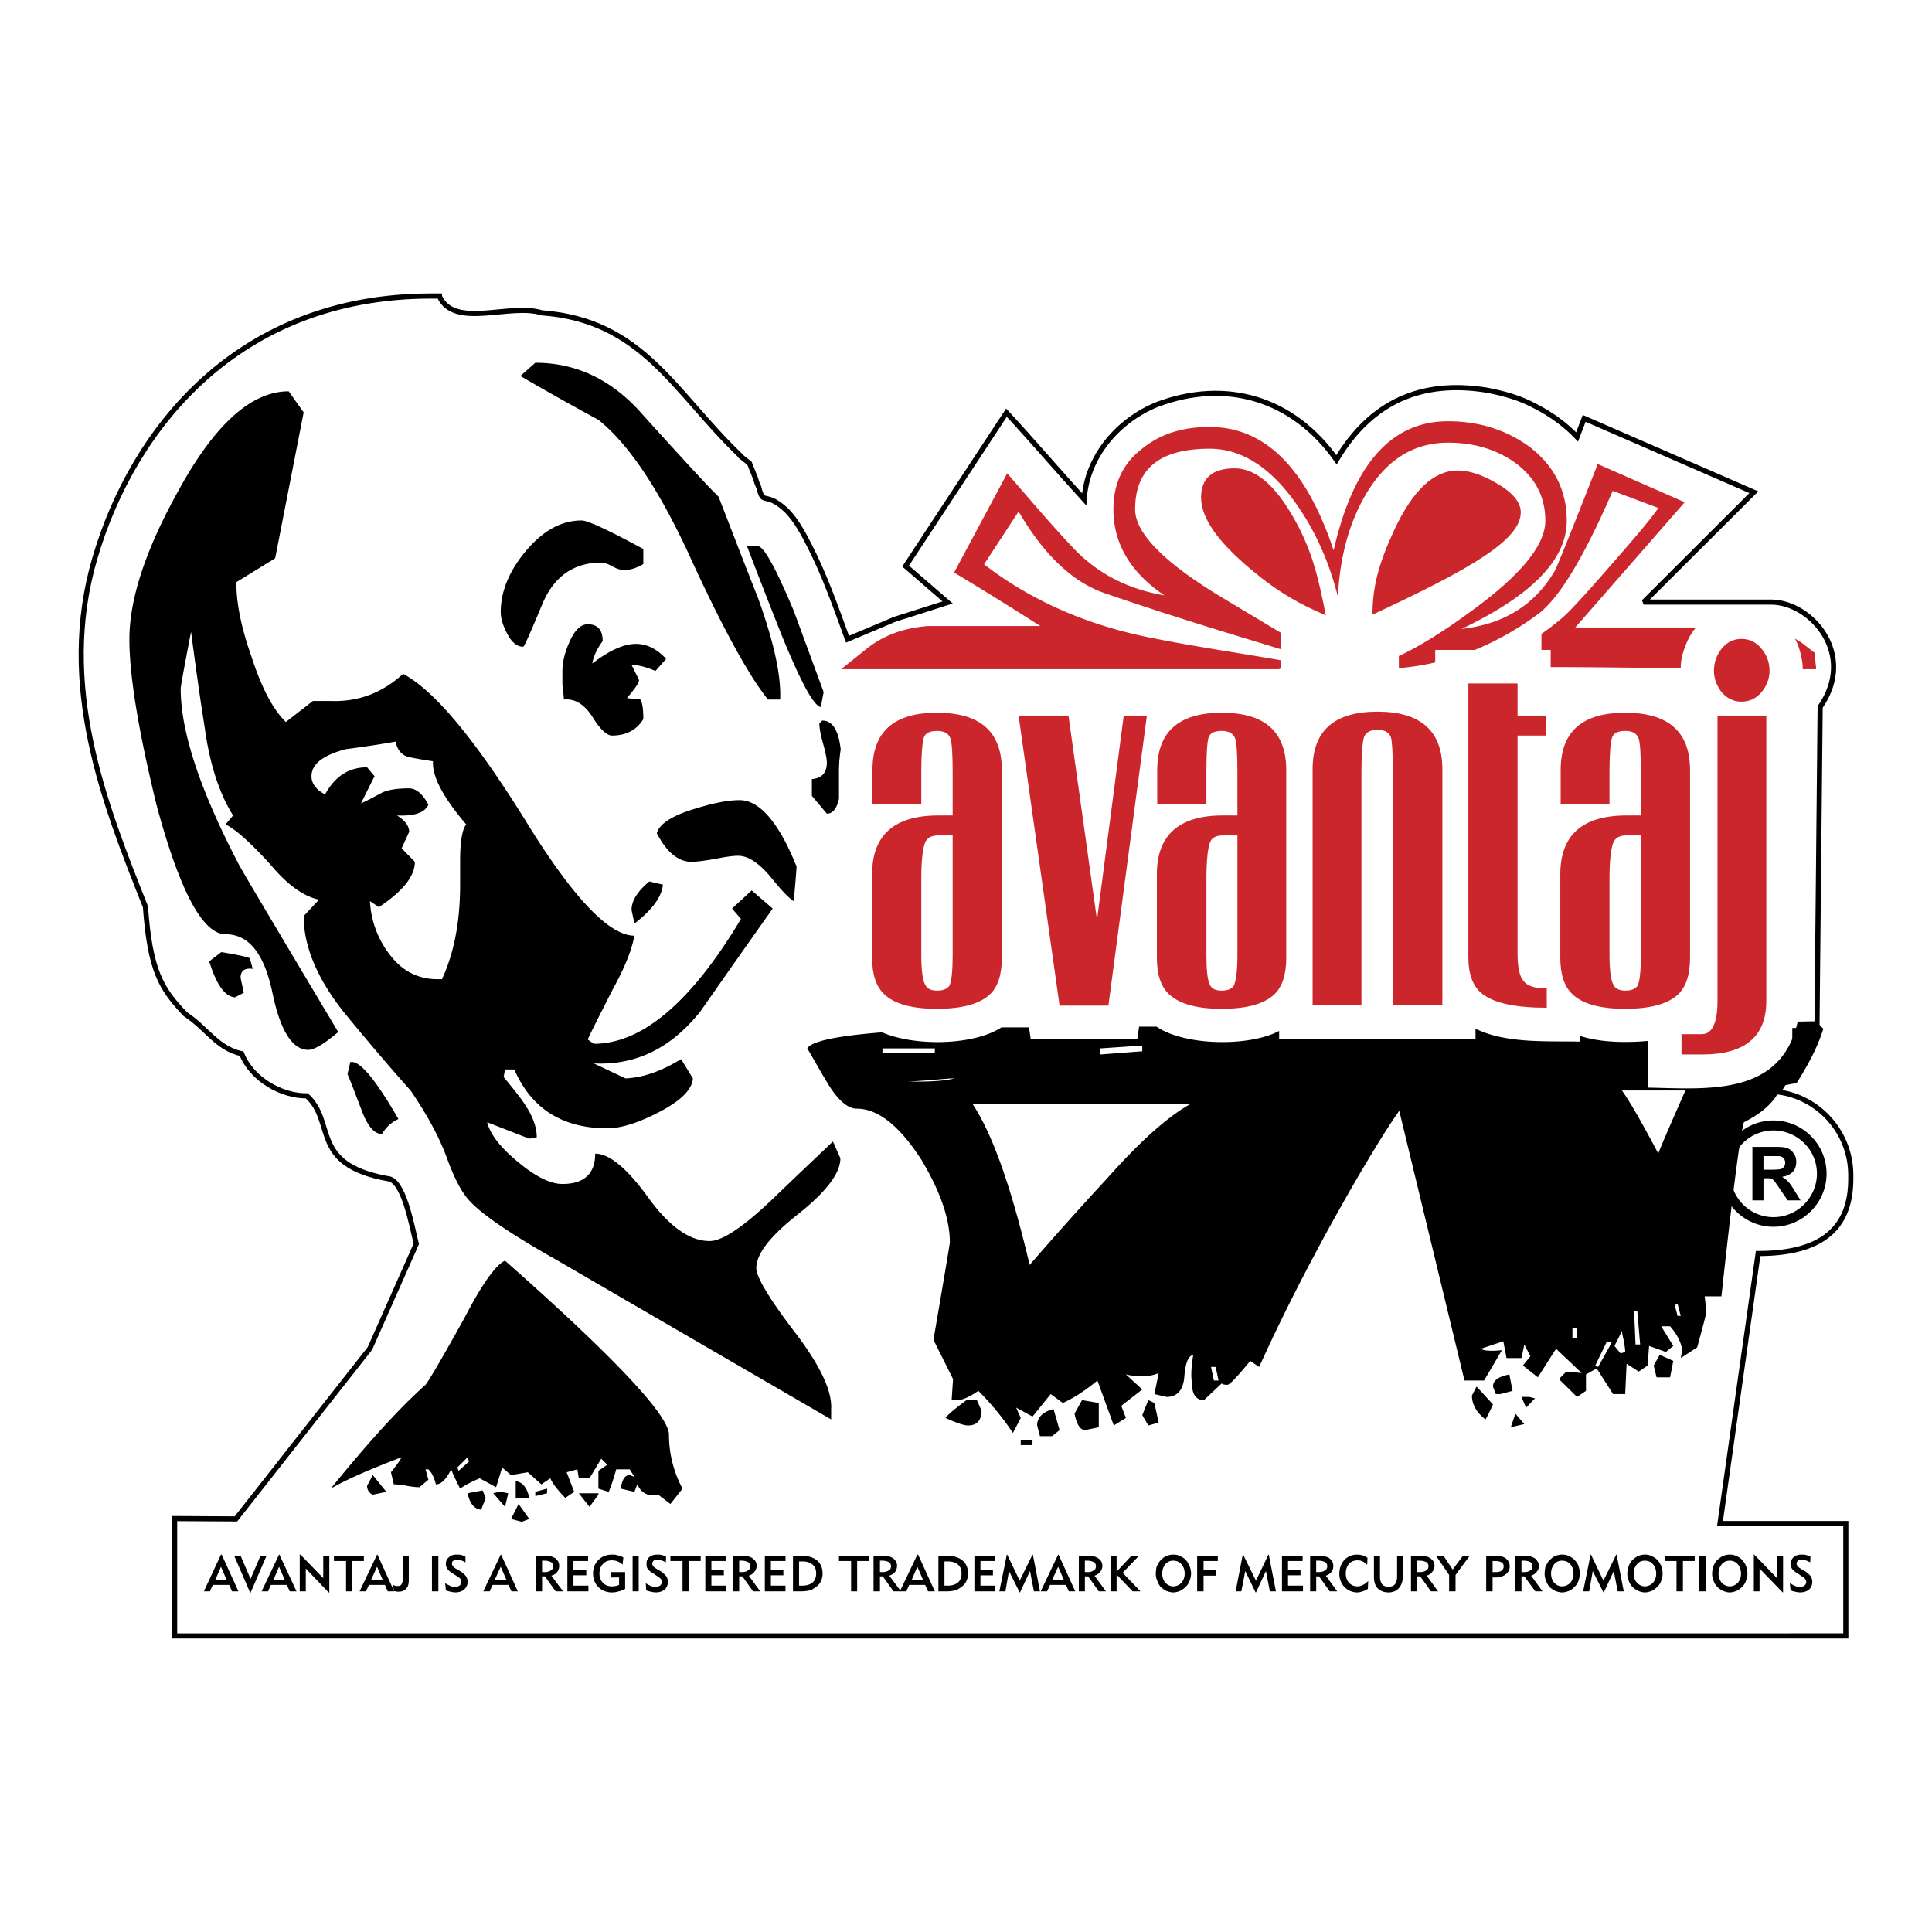 <svg xmlns="http://www.w3.org/2000/svg" width="2500" height="2500" viewBox="0 0 192.756 192.756"><path fill="#fff" d="M0 192.756h192.756V0H0v192.756z"/><path d="M179.071 105.917c-.537 1.053-.994 2.037-1.671 3.024 4.089.534 7.253 4.058 7.253 8.294v.391c0 4.912-2.88 7.439-9.245 7.439l-3.804 26.941h12.552v11.211H17.424v-11.709l6.116.035 13.369-17.012 4.623-10.429c-.426-1.673-1.244-6.478-2.88-6.513-7.752-1.424-5.121-5.588-8.037-8.258-2.453.036-5.476-1.602-6.506-4.199-2.49-.57-3.414-2.492-5.619-3.951-2.453-2.562-3.52-4.378-3.982-10.713-4.054-10.214-8.818-22.067-5.014-34.879 3.769-12.778 14.188-26.017 33.425-26.053h.924v.036c1.494 3.274 7.005.64 10.205 1.637 10.081.745 13.212 7.925 19.806 14.237l.07.07v.035l.854.676.569 1.424.106.32.107.321.142.32c.481 1.955.57.274 2.774 2.313.977 1.002 1.641 2.252 2.275 3.488 1.539 3 2.651 6.2 3.805 9.361l4.729-1.993 5.263-1.673-4.195-3.63 10.062-15.304c2.633 2.844 5.144 5.792 7.752 8.648.267-4.283 3.401-7.904 7.289-9.467 6.849-2.581 13.551-.629 17.886 5.516 3.444-5.772 8.451-8.002 15.006-6.94 1.7.317 3.388.794 4.906 1.637 1.518.783 2.919 1.796 4.09 3.025l.711-1.85 16.926 7.367-10.987 10.962h12.836c3.947.107 8.392 5.232 4.767 10.464l-.321 32.28h-2.204v3.101h-.001z" fill-rule="evenodd" clip-rule="evenodd" fill="#fff" stroke="#000" stroke-width=".511" stroke-miterlimit="2.613"/><path d="M132.276 61.392c-2.561-1.103-4.622-2.206-7.396-4.52-3.378-2.812-5.049-5.196-5.049-7.225 0-1.922 1.102-2.918 3.342-2.918 2.312 0 4.445 2.028 6.473 6.014 1.421 2.812 1.955 5.233 2.63 8.649zM151.728 51.106c0 2.705-4.766 5.553-14.793 10.215 0-2.705.568-4.983 2.134-8.364 1.849-4.022 3.982-6.015 6.365-6.015 1.102 0 2.382.392 3.84 1.246 1.635.925 2.454 1.922 2.454 2.918z" fill-rule="evenodd" clip-rule="evenodd" fill="#cc262d"/><path d="M176.938 111.789c2.916 0 5.298 2.385 5.298 5.303 0 2.919-2.382 5.303-5.298 5.303s-5.299-2.384-5.299-5.303c0-2.918 2.382-5.303 5.299-5.303zm0 .997a4.297 4.297 0 0 0-4.303 4.306c0 2.385 1.921 4.343 4.303 4.343s4.338-1.958 4.338-4.343c-.001-2.384-1.957-4.306-4.338-4.306z" fill-rule="evenodd" clip-rule="evenodd"/><path d="M174.839 119.761v-5.338h2.276c.569 0 .996.036 1.245.143.248.106.462.284.604.533.178.215.249.499.249.819 0 .391-.106.747-.354.996-.25.25-.57.427-1.068.498.249.143.427.286.605.463.142.143.355.428.604.854l.64 1.031h-1.279l-.783-1.138a17.42 17.42 0 0 0-.569-.819.849.849 0 0 0-.319-.213c-.106-.036-.284-.036-.533-.036h-.213v2.206h-1.105v.001zm1.103-3.06h.781c.533 0 .854-.036.961-.071.142-.036.248-.143.319-.249s.107-.214.107-.392-.072-.32-.144-.428a.814.814 0 0 0-.426-.214h-1.599v1.354h.001z" fill-rule="evenodd" clip-rule="evenodd"/><path d="M99.954 95.559c0 1.673-.391 2.884-1.173 3.631-.996.962-2.774 1.459-5.299 1.459-2.524 0-4.303-.497-5.298-1.495-.782-.746-1.173-1.956-1.173-3.595v-8.328c0-3.916 2.204-5.872 6.614-5.872h1.422v-4.271c0-1.816-.071-2.954-.213-3.381-.178-.534-.605-.783-1.352-.783-.711 0-1.173.213-1.315.676-.143.461-.249 1.602-.249 3.417v3.239h-4.872v-3.417c0-3.844 2.134-5.73 6.437-5.73s6.472 1.886 6.472 5.73v18.72h-.001zm-4.907-.284V83.352h-1.422c-.64 0-1.031.178-1.281.605-.284.605-.426 1.851-.426 3.808v7.51c0 1.53.142 2.527.391 2.989.213.393.605.57 1.173.57.641 0 1.032-.178 1.245-.498.214-.463.32-1.495.32-3.061zM114.426 71.393l-3.84 28.936h-4.872l-4.089-28.936h4.978l2.845 20.394 2.667-20.394h2.311zM128.329 95.559c0 1.673-.391 2.884-1.173 3.631-.996.962-2.738 1.459-5.263 1.459s-4.268-.497-5.299-1.495c-.781-.746-1.173-1.956-1.173-3.595v-8.328c0-3.916 2.204-5.872 6.578-5.872h1.458v-4.271c0-1.816-.072-2.954-.214-3.381-.177-.534-.64-.783-1.351-.783-.748 0-1.174.213-1.315.676-.142.461-.214 1.602-.214 3.417v3.239h-4.907v-3.417c0-3.844 2.169-5.73 6.437-5.73 4.303 0 6.436 1.886 6.436 5.73v18.72zm-4.871-.284V83.352H122c-.604 0-1.032.178-1.245.605-.248.605-.391 1.851-.391 3.808v7.51c0 1.53.106 2.527.355 2.989.179.393.569.57 1.174.57s.995-.178 1.209-.498c.214-.463.356-1.495.356-3.061zM143.904 100.293h-4.943V76.91c0-1.815-.071-2.919-.177-3.31-.179-.534-.605-.783-1.352-.783-.711 0-1.174.249-1.352.748-.142.497-.249 1.637-.249 3.452v23.276h-4.871V76.732c0-3.808 2.133-5.73 6.472-5.73 4.303 0 6.472 1.922 6.472 5.73v23.561zM154.322 100.542c-3.129 0-5.262-.462-6.437-1.389-.924-.711-1.386-1.956-1.386-3.665V68.189h4.907v3.204h2.844v1.993h-2.844v21.711c0 1.353.177 2.242.568 2.74.391.534 1.138.784 2.347.784v1.921h.001zM168.617 95.559c0 1.673-.392 2.884-1.174 3.631-.996.962-2.773 1.459-5.298 1.459s-4.304-.497-5.299-1.495c-.781-.746-1.174-1.956-1.174-3.595v-8.328c0-3.916 2.205-5.872 6.614-5.872h1.423v-4.271c0-1.816-.072-2.954-.214-3.381-.177-.534-.604-.783-1.351-.783-.711 0-1.174.213-1.315.676-.144.461-.25 1.602-.25 3.417v3.239h-4.871v-3.417c0-3.844 2.133-5.73 6.437-5.73 4.302 0 6.472 1.886 6.472 5.73v18.72zm-4.907-.284V83.352h-1.423c-.64 0-1.031.178-1.28.605-.284.605-.427 1.851-.427 3.808v7.51c0 1.53.143 2.527.392 2.989.213.393.604.57 1.174.57.64 0 1.03-.178 1.243-.498.214-.463.321-1.495.321-3.061z" fill-rule="evenodd" clip-rule="evenodd" fill="#cc262d"/><path d="M176.546 66.909c0 .818-.284 1.531-.817 2.171-.533.604-1.173.925-1.991.925-.783 0-1.422-.32-1.956-.925-.498-.64-.782-1.354-.782-2.171 0-.854.284-1.566.782-2.207.534-.64 1.173-.959 1.956-.959.818 0 1.458.32 1.991.959.533.641.817 1.353.817 2.207zm-.32 32.957c0 3.559-2.134 5.339-6.399 5.339h-2.063v-2.029h2.027c1.031 0 1.565-1.104 1.565-3.345V71.393h4.87v28.473z" fill-rule="evenodd" clip-rule="evenodd" fill="#cc262d"/><path d="M21.477 157.63h1.138l-.569-1.316-.569 1.316zm-.533 1.139h-.605l1.707-3.666h.071l1.671 3.666h-.639l-.285-.64h-1.636l-.284.64zM24.997 158.912h-.035l-1.6-3.702h.64l.995 2.314.996-2.314h.604l-1.6 3.702zM27.273 157.63h1.138l-.569-1.316-.569 1.316zm-.533 1.139h-.64l1.742-3.666h.036l1.706 3.666h-.675l-.285-.64h-1.6l-.284.64zM29.905 158.769v-3.666h.071l2.275 2.35v-2.243h.605v3.666h-.072l-2.275-2.384v2.277h-.604zM35.131 155.744v3.025h-.604v-3.025h-1.21v-.534h2.988v.534h-1.174zM37.016 157.63h1.173l-.569-1.316-.604 1.316zm-.498 1.139h-.64l1.742-3.666h.036l1.671 3.666h-.64l-.284-.64h-1.6l-.285.64z" fill-rule="evenodd" clip-rule="evenodd"/><path d="M39.221 158.129c.106.035.178.071.25.107h.213c.178 0 .284-.036.355-.144.107-.142.143-.32.143-.568v-2.314h.604v2.456c0 .356-.071.641-.249.819-.178.213-.426.319-.782.319-.071 0-.178 0-.249-.036-.071 0-.142 0-.213-.035l-.072-.604z" fill-rule="evenodd" clip-rule="evenodd"/><path d="M43.097 158.769h.64v-3.559h-.64v3.559z"/><path d="M44.412 157.951c.213.142.391.213.534.285.142.07.32.105.462.105.178 0 .32-.071.426-.142a.394.394 0 0 0 .178-.356.61.61 0 0 0-.105-.356 2.331 2.331 0 0 0-.391-.284l-.285-.177c-.25-.144-.463-.321-.569-.463a.876.876 0 0 1-.178-.534c0-.285.107-.499.32-.677.178-.178.463-.25.748-.25.178 0 .32 0 .461.036.143.036.285.107.428.179v.568a1.773 1.773 0 0 0-.462-.213c-.143-.036-.249-.071-.356-.071a.641.641 0 0 0-.391.106.325.325 0 0 0-.143.285c0 .106.035.178.106.286.072.069.178.177.392.284l.248.142c.285.178.498.355.641.534a.986.986 0 0 1 .177.569c0 .32-.106.569-.355.783-.214.177-.498.284-.853.284-.178 0-.356-.035-.498-.071a1.77 1.77 0 0 1-.463-.142l-.072-.71zM49.355 157.63h1.173l-.569-1.316-.604 1.316zm-.498 1.139h-.641l1.742-3.666h.036l1.671 3.666h-.64l-.285-.64h-1.6l-.283.64zM54.084 156.848h.284c.249 0 .462-.071.605-.178.142-.072.214-.214.214-.391a.469.469 0 0 0-.214-.429 1.49 1.49 0 0 0-.676-.143h-.213v1.141zm-.605 1.921v-3.559h.818c.285 0 .498.036.676.072.142.035.284.105.427.178.106.105.213.213.284.32a.944.944 0 0 1 .107.427c0 .249-.071.427-.178.604-.142.179-.32.32-.605.392l1.174 1.565h-.746l-1.068-1.494h-.284v1.494h-.605v.001zM56.608 158.769v-3.559h2.063v.534h-1.458v.89h1.28v.534h-1.28v1.032h1.493v.569h-2.098zM62.12 156.1c-.178-.142-.321-.249-.498-.319a1.592 1.592 0 0 0-.569-.107c-.355 0-.675.107-.889.356-.248.25-.355.568-.355.961 0 .391.107.676.355.925.214.249.534.355.889.355.107 0 .214 0 .32-.034.142 0 .249-.072.392-.107v-.748h-.854v-.533h1.458v1.672c-.213.107-.427.214-.64.249a2.209 2.209 0 0 1-.676.107c-.533 0-.995-.178-1.351-.534-.355-.355-.533-.817-.533-1.352 0-.57.178-.997.533-1.354.356-.354.818-.534 1.351-.534.214 0 .391 0 .569.072.177.035.391.107.569.213l-.071.712z" fill-rule="evenodd" clip-rule="evenodd"/><path d="M63.116 158.769h.606v-3.559h-.606v3.559z"/><path d="M64.431 157.951c.178.142.356.213.498.285.178.07.32.105.462.105.178 0 .321-.071.463-.142.105-.107.178-.214.178-.356a.458.458 0 0 0-.143-.356 2.248 2.248 0 0 0-.391-.284l-.249-.177a2.248 2.248 0 0 1-.604-.463c-.107-.144-.142-.32-.142-.534 0-.285.07-.499.284-.677.213-.178.462-.25.782-.25.143 0 .285 0 .427.036.178.036.32.107.462.179l-.035.568a1.763 1.763 0 0 0-.463-.213c-.142-.036-.248-.071-.355-.071a.713.713 0 0 0-.391.106c-.071.072-.143.178-.143.285 0 .106.036.178.107.286.071.069.213.177.391.284l.249.142c.285.178.498.355.64.534a.98.98 0 0 1 .178.569c0 .32-.106.569-.32.783-.213.177-.534.284-.889.284-.178 0-.32-.035-.498-.071-.142-.036-.32-.071-.461-.142l-.037-.71zM68.698 155.744v3.025h-.604v-3.025h-1.209v-.534h3.022v.534h-1.209zM70.37 158.769v-3.559h2.027v.534h-1.422v.89h1.244v.534h-1.244v1.032h1.457v.569H70.37zM73.747 156.848h.285c.284 0 .498-.071.605-.178.142-.072.213-.214.213-.391a.468.468 0 0 0-.213-.429 1.438 1.438 0 0 0-.64-.143h-.25v1.141zm-.604 1.921v-3.559h.818c.284 0 .533.036.676.072.177.035.32.105.426.178.142.105.249.213.32.32a.944.944 0 0 1-.106 1.031c-.144.179-.32.32-.569.392l1.138 1.565h-.712l-1.067-1.494h-.32v1.494h-.604v.001zM76.308 158.769v-3.559h2.062v.534h-1.458v.89h1.245v.534h-1.245v1.032h1.458v.569h-2.062zM79.721 158.2h.32c.427 0 .782-.107 1.032-.32.249-.214.356-.534.356-.89 0-.393-.107-.677-.356-.891-.25-.214-.605-.319-1.032-.319h-.32v2.42zm-.604.569v-3.559h.818c.675 0 1.209.178 1.564.463.392.32.569.747.569 1.317a1.7 1.7 0 0 1-.213.854c-.142.285-.391.463-.676.642-.142.106-.32.178-.498.213-.213.035-.462.07-.746.07h-.818zM85.518 155.744v3.025h-.605v-3.025h-1.209v-.534h3.022v.534h-1.208zM87.793 156.848h.285c.248 0 .462-.071.604-.178.142-.072.213-.214.213-.391a.468.468 0 0 0-.213-.429 1.487 1.487 0 0 0-.676-.143h-.213v1.141zm-.64 1.921v-3.559h.817c.32 0 .533.036.711.072.142.035.284.105.426.178.107.105.214.213.285.32a.944.944 0 0 1 .107.427c0 .249-.071.427-.178.604-.143.179-.356.32-.604.392l1.173 1.565h-.747l-1.066-1.494h-.285v1.494h-.639v.001z" fill-rule="evenodd" clip-rule="evenodd"/><path d="M90.958 157.63h1.138l-.569-1.316-.569 1.316zm-.533 1.139h-.641l1.742-3.666h.072l1.671 3.666h-.676l-.285-.64h-1.6l-.283.64zM94.229 158.2h.32c.427 0 .783-.107 1.031-.32.249-.214.355-.534.355-.89 0-.393-.106-.677-.355-.891-.248-.214-.604-.319-1.031-.319h-.32v2.42zm-.604.569v-3.559h.854c.64 0 1.173.178 1.529.463.391.32.569.747.569 1.317a1.7 1.7 0 0 1-.213.854c-.143.285-.391.463-.676.642-.142.106-.32.178-.498.213-.213.035-.427.07-.71.07h-.855zM97.216 158.769v-3.559h2.062v.534H97.82v.89h1.245v.534H97.82v1.032h1.458v.569h-2.062zM99.705 158.769l.747-3.666h.035l1.245 2.599 1.281-2.599h.035l.71 3.666h-.604l-.391-2.028-.995 2.135h-.036l-1.067-2.135-.354 2.028h-.606zM104.968 157.63h1.174l-.569-1.316-.605 1.316zm-.498 1.139h-.64l1.742-3.666h.036l1.671 3.666h-.64l-.285-.64h-1.6l-.284.64zM108.239 156.848h.283c.286 0 .464-.071.605-.178.143-.072.213-.214.213-.391a.466.466 0 0 0-.213-.429 1.428 1.428 0 0 0-.64-.143h-.249v1.141h.001zm-.603 1.921v-3.559h.816c.285 0 .534.036.676.072.179.035.32.105.428.178.142.105.248.213.319.32a.942.942 0 0 1 .106.427.895.895 0 0 1-.213.604 1.1 1.1 0 0 1-.569.392l1.138 1.565h-.711l-1.066-1.494h-.32v1.494h-.604v.001zM110.799 158.769v-3.559h.605v1.602l1.493-1.602h.747l-1.635 1.709 1.777 1.85h-.782l-1.6-1.672v1.672h-.605zM115.955 156.99c0 .355.106.676.32.925.213.214.463.355.781.355.32 0 .605-.142.818-.355a1.39 1.39 0 0 0 .321-.925c0-.356-.107-.677-.321-.927-.213-.248-.498-.355-.818-.355a.962.962 0 0 0-.781.355c-.213.25-.32.571-.32.927zm-.64 0c0-.214.035-.427.07-.642.071-.178.178-.355.284-.533a2.15 2.15 0 0 1 .605-.533c.249-.107.532-.18.781-.18s.464.036.677.144c.214.106.427.214.568.391.178.179.284.393.392.606.071.249.142.498.142.747s-.07.497-.142.712c-.107.249-.214.462-.392.604a2.14 2.14 0 0 1-.568.427c-.213.071-.428.143-.677.143-.213 0-.462-.071-.675-.143a3.079 3.079 0 0 1-.568-.392 1.836 1.836 0 0 1-.356-.64 1.615 1.615 0 0 1-.141-.711zM119.44 158.769v-3.559h2.062v.534h-1.422v.926h1.244v.533h-1.244v1.566h-.64zM123.28 158.769l.711-3.666h.036l1.281 2.599 1.243-2.599h.036l.711 3.666h-.604l-.392-2.028-.994 2.135h-.037l-1.031-2.135-.391 2.028h-.569zM127.903 158.769v-3.559h2.062v.534h-1.458v.89h1.244v.534h-1.244v1.032H130v.569h-2.097zM131.316 156.848h.284c.25 0 .463-.071.604-.178.144-.072.214-.214.214-.391a.465.465 0 0 0-.214-.429 1.48 1.48 0 0 0-.676-.143h-.213v1.141h.001zm-.604 1.921v-3.559h.817c.285 0 .498.036.676.072.144.035.285.105.427.178.106.105.214.213.284.32a.944.944 0 0 1 .107.427c0 .249-.036.427-.178.604a1.1 1.1 0 0 1-.569.392l1.138 1.565h-.747l-1.066-1.494h-.284v1.494h-.605v.001zM136.472 158.52c-.178.107-.355.214-.532.249a1.417 1.417 0 0 1-.534.107c-.213 0-.391-.035-.604-.107a2.26 2.26 0 0 1-.498-.283 1.737 1.737 0 0 1-.497-.642 1.838 1.838 0 0 1-.179-.854c0-.534.179-.997.498-1.354a1.753 1.753 0 0 1 1.28-.534c.178 0 .355.036.534.072.177.071.354.143.497.249l-.035.712a1.337 1.337 0 0 0-.462-.355 1.13 1.13 0 0 0-.498-.107c-.32 0-.641.107-.854.356-.213.25-.32.568-.32.961 0 .355.107.676.32.925.214.214.498.355.818.355.214 0 .391-.034.568-.142.179-.071.356-.214.533-.392l-.035.784zM137.681 155.21v2.064c0 .355.071.605.214.783.142.179.355.249.64.249.285 0 .498-.07.641-.249.143-.178.213-.463.213-.783v-2.064h.569v2.064c0 .498-.142.89-.392 1.175-.248.284-.604.427-1.031.427-.461 0-.817-.143-1.102-.427-.25-.285-.355-.641-.355-1.175v-2.064h.603zM141.379 156.848h.285c.285 0 .497-.071.64-.178.142-.072.214-.214.214-.391a.469.469 0 0 0-.214-.429 1.62 1.62 0 0 0-.676-.143h-.249v1.141zm-.605 1.921v-3.559h.817c.285 0 .534.036.677.072.177.035.319.105.427.178.142.105.248.213.319.32a.944.944 0 0 1 .107.427.891.891 0 0 1-.214.604c-.107.179-.32.32-.569.392l1.139 1.565h-.711l-1.067-1.494h-.32v1.494h-.605v.001zM144.579 158.769v-1.637l-1.314-1.922h.746l.925 1.388 1.03-1.388h.677l-1.423 1.922v1.637h-.641zM148.917 156.848h.249c.285 0 .498-.036.641-.143a.508.508 0 0 0 .214-.426c0-.18-.072-.321-.214-.394-.143-.105-.391-.142-.676-.142h-.214v1.105zm-.64 1.921v-3.559h.817c.285 0 .498.036.677.072.177.035.319.105.427.178.141.105.248.213.32.355a1 1 0 0 1 .105.464.943.943 0 0 1-.391.781c-.249.214-.604.32-1.067.32h-.249v1.388h-.639v.001zM151.798 156.848h.284c.284 0 .462-.071.604-.178.143-.072.213-.214.213-.391a.466.466 0 0 0-.213-.429 1.487 1.487 0 0 0-.676-.143h-.213v1.141h.001zm-.605 1.921v-3.559h.817c.284 0 .498.036.676.072.143.035.285.105.427.178.142.105.213.213.284.32a.684.684 0 0 1 .142.427.895.895 0 0 1-.213.604 1.1 1.1 0 0 1-.567.392l1.137 1.565h-.712l-1.102-1.494h-.284v1.494h-.605v.001zM154.749 156.99c0 .355.107.676.32.925.213.214.462.355.781.355.32 0 .605-.142.818-.355a1.39 1.39 0 0 0 .32-.925c0-.356-.106-.677-.32-.927-.213-.248-.498-.355-.818-.355a.96.96 0 0 0-.781.355c-.213.25-.32.571-.32.927zm-.64 0c0-.214.036-.427.07-.642.071-.178.179-.355.285-.533a2.79 2.79 0 0 1 .604-.533c.249-.107.533-.18.781-.18.249 0 .463.036.677.144.213.106.427.214.568.391.177.179.32.393.392.606.07.249.142.498.142.747s-.071.497-.142.712a1.2 1.2 0 0 1-.392.604c-.142.179-.355.32-.568.427-.214.071-.428.143-.677.143-.213 0-.462-.071-.674-.143a3.061 3.061 0 0 1-.57-.392 1.866 1.866 0 0 1-.355-.64 1.63 1.63 0 0 1-.141-.711zM157.949 158.769l.747-3.666h.035l1.245 2.599 1.28-2.599h.036l.711 3.666h-.605l-.391-2.028-.996 2.135h-.035l-1.067-2.135-.355 2.028h-.605zM162.998 156.99c0 .355.106.676.321.925.213.214.497.355.781.355.32 0 .604-.142.817-.355a1.39 1.39 0 0 0 .321-.925c0-.356-.107-.677-.321-.927-.213-.248-.497-.355-.817-.355s-.568.107-.781.355c-.215.25-.321.571-.321.927zm-.64 0c0-.214.035-.427.106-.642.036-.178.143-.355.249-.533.178-.214.391-.392.641-.533.213-.107.496-.18.746-.18s.463.036.676.144c.213.106.427.214.568.391.179.179.32.393.392.606.106.249.142.498.142.747s-.035.497-.142.712a1.188 1.188 0 0 1-.392.604c-.142.179-.355.32-.568.427-.213.071-.426.143-.676.143-.214 0-.427-.071-.64-.143a2.216 2.216 0 0 1-.569-.392 1.495 1.495 0 0 1-.391-.64 1.602 1.602 0 0 1-.142-.711zM167.905 155.744v3.025h-.638v-3.025h-1.175v-.534h2.987v.534h-1.174z" fill-rule="evenodd" clip-rule="evenodd"/><path d="M169.541 158.769h.64v-3.559h-.64v3.559z"/><path d="M171.461 156.99c0 .355.107.676.32.925.214.214.498.355.783.355.318 0 .604-.142.816-.355a1.39 1.39 0 0 0 .32-.925c0-.356-.106-.677-.32-.927-.213-.248-.498-.355-.816-.355-.285 0-.569.107-.783.355-.213.25-.32.571-.32.927zm-.64 0c0-.214.035-.427.106-.642.035-.178.144-.355.249-.533.179-.214.392-.392.641-.533.213-.107.498-.18.747-.18.248 0 .462.036.675.144.249.106.427.214.568.391.179.179.32.393.391.606.107.249.144.498.144.747s-.036.497-.144.712a1.18 1.18 0 0 1-.391.604c-.142.179-.355.32-.568.427-.213.071-.427.143-.675.143-.214 0-.428-.071-.642-.143a2.204 2.204 0 0 1-.567-.392 1.49 1.49 0 0 1-.393-.64 1.601 1.601 0 0 1-.141-.711zM174.981 158.769v-3.666h.036l2.276 2.35v-2.243h.604v3.666h-.035l-2.311-2.384v2.277h-.57zM178.573 157.951c.213.142.391.213.533.285.178.07.319.105.462.105.178 0 .321-.071.463-.142.106-.107.178-.214.178-.356s-.071-.249-.143-.356a2.225 2.225 0 0 0-.392-.284l-.249-.177a2.264 2.264 0 0 1-.604-.463c-.107-.144-.142-.32-.142-.534 0-.285.07-.499.283-.677s.462-.25.782-.25c.144 0 .285 0 .427.036.143.036.32.107.462.179l-.034.568a1.778 1.778 0 0 0-.463-.213c-.143-.036-.248-.071-.355-.071a.65.65 0 0 0-.393.106c-.07.072-.142.178-.142.285 0 .106.036.178.107.286.07.069.213.177.391.284l.249.142c.285.178.498.355.64.534a.98.98 0 0 1 .179.569c0 .32-.107.569-.32.783-.213.177-.533.284-.889.284-.179 0-.356-.035-.498-.071a1.762 1.762 0 0 1-.462-.142l-.07-.71z" fill-rule="evenodd" clip-rule="evenodd"/><path d="M181.169 66.766h-1.315c.049-.769-.358-2.412-.782-3.06.354.213.675.391.96.64l1.065.819v.356l.036.605.072.569v.036l-.036.035zm-13.477-.107c-4.658-.035-9.316-.106-12.979-.106v-1.709h-.924v-1.601a26.028 26.028 0 0 0 1.956-1.495c.711-.57 2.382-2.385 4.978-5.374 2.632-2.99 4.195-4.876 4.729-5.695l-4.551-1.708c-2.881 6.656-5.37 10.748-7.434 12.279a29.006 29.006 0 0 1-6.328 3.594h-3.946v1.246a24.678 24.678 0 0 1-3.628.569V65.45c2.205-1.033 4.623-2.563 7.325-4.556 4.837-3.523 7.289-6.513 7.289-8.934 0-2.42-1.03-4.377-3.128-5.872-1.85-1.281-4.055-1.922-6.58-1.922-3.483 0-6.258 1.78-8.284 5.303-1.636 2.847-2.524 6.229-2.702 10.072-.924-3.665-2.383-6.833-4.373-9.574-2.525-3.452-5.334-5.196-8.428-5.196-4.979 0-7.432 1.993-7.432 6.05 0 2.314 2.773 5.197 8.32 8.578 2.062 1.246 4.16 2.491 6.222 3.737v1.637c-4.658-1.423-10.524-3.167-17.565-5.587-3.307-1.139-6.15-3.951-8.604-8.151l-3.448 5.268c4.622 3.558 10.204 6.085 16.854 7.367 4.268.854 8.499 1.459 12.765 2.207v.818l-.213.071H83.918l2.489-1.993c1.743-1.423 3.841-2.135 6.188-2.313h11.2a356.91 356.91 0 0 0-8.605-5.339l5.298-9.894c2.241 2.563 4.41 5.161 6.757 7.617 2.489 2.562 5.546 3.986 8.925 4.555-3.379-2.278-5.085-5.161-5.085-8.578 0-2.633.995-4.662 2.951-6.121 1.742-1.389 3.912-2.101 6.649-2.101 5.512 0 9.637 4.093 12.373 12.315 1.957-8.614 5.762-12.885 11.414-12.885 3.131 0 5.867.89 8.144 2.563 2.454 1.887 3.698 4.342 3.698 7.367 0 3.88-3.484 7.439-10.489 10.785 4.196-.463 7.289-2.385 9.28-5.767.25-.427 1.672-3.985 4.302-10.678l8.677 3.809L157.168 62.6h12.054c-.862.933-1.565 2.806-1.53 4.059z" fill-rule="evenodd" clip-rule="evenodd" fill="#cc262d"/><path d="M68.094 148.519a11.365 11.365 0 0 1-1.351-5.374c0-1.922-5.441-7.723-16.357-17.368-.889.392-2.24 2.242-4.019 5.658-2.204 3.987-3.52 6.229-3.911 6.728-2.489 2.207-5.653 5.659-9.458 10.356 1.529-.89 3.876-1.922 7.076-3.132-.213.392-.569.89-1.067 1.495l.285 1.21c.32 0 .746.036 1.28.143.569.106.996.143 1.28.143l.889-.748-.285-1.032h.285c.32.285.569.783.747 1.495.533 0 1.03-.499 1.529-1.495.177.499.498 1.139.889 1.922.391-.284 1.031-.64 1.956-1.032l1.635.891.604-1.958.889.748 1.672-.285 1.351 1.21.889-.605c.213.498.711 1.14 1.493 1.959l.889-.606-.747-1.957 1.067-.285.143.89h1.066l1.174-1.956.604.604-.889.604v1.779l1.031.32c.214-.498.462-1.246.747-2.242h1.351l.463.748-.463-.178c-.497 0-.782.462-.889 1.352l1.352.32.284-.747c.427.89 1.102 1.246 2.098 1.033l1.209.924 1.209-1.532zM25.211 96.663l-.285-1.068c-.604-.213-1.564-.391-2.845-.604l-1.208.925c.711 2.279 1.529 3.488 2.56 3.595l.889-.463-.32-1.494c0-.713.427-.998 1.209-.891zm14.543 14.983c-2.205-3.809-3.734-5.694-4.658-5.694h-.142l-.285 1.21c.498 1.175.925 2.35 1.351 3.452.605 1.674 1.281 2.527 2.098 2.527a3.515 3.515 0 0 1 1.636-1.495zm6.756-29.397c-2.311-2.705-3.413-4.805-3.307-6.3a44.3 44.3 0 0 1-2.311-.392c-.747-.142-1.245-.676-1.422-1.566-1.601.285-3.272.534-4.943.749-2.312.604-3.449 1.495-3.449 2.705 0 .712.426 1.317 1.351 1.815.996-1.815 2.383-2.705 4.196-2.705l.747.89c-.321.605-.747 1.494-1.352 2.705.498-.214 1.174-.57 2.098-1.068.604-.285 1.494-.427 2.703-.427.676 0 1.351.534 1.92 1.638-.391.818-1.422 1.138-3.129 1.067.782.498 1.209 1.032 1.209 1.637l-.747 1.637 1.316 1.353c0 1.423-1.174 2.918-3.592 4.52l-.889-.605c.107 1.993.783 3.808 2.027 5.409 1.245 1.602 2.809 2.384 4.729 2.384h.427c1.209-2.598 1.814-5.729 1.814-9.432v-2.42c0-1.886.213-3.096.604-3.594zm19.628 6.014l-1.351-.32c-1.209.997-1.778 1.958-1.778 2.847l.285 1.353c1.813-1.388 2.738-2.705 2.844-3.88zm49.462 53.672l-.427-1.957-.604-.286-.604 1.495.604 1.033 1.031-.285zM79.473 86.448c0 .107-.072 1.246-.284 3.453-.392-.213-1.175-.997-2.312-2.42-1.174-1.389-2.24-2.1-3.236-2.1-.498 0-1.28.106-2.312.32-1.066.178-1.849.285-2.346.285-1.28 0-2.454-.925-3.449-2.848.213-.889 1.422-1.708 3.591-2.384 1.92-.605 3.449-.925 4.658-.925 1.991 0 3.911 2.206 5.69 6.619zm8.569 18.614h5.227v-.463h-5.227v.463zm5.228 0h-5.228 5.228zm25.495 5.089H97.038c1.991 2.99 3.876 8.364 5.69 16.052a344.463 344.463 0 0 1 7.645-8.541c3.378-3.808 6.186-6.3 8.392-7.511zM82.033 71.892l-.285.284c0 .427.107 1.068.356 1.958.249.89.391 1.566.391 1.957 0 .997-.498 1.566-1.494 1.638v1.672l1.494 1.78c.569 0 .996-.498 1.209-1.495v-2.918l.036-.89.105-.925.036-.144c-.213-1.956-.817-2.917-1.848-2.917zm31.931 32.992v-.569l-4.195.284v.606l4.195-.321zm48.182 30.004c0-.32-.071-.677-.143-1.139-.107-.463-.178-.783-.178-.962l-.747 1.496.604.747.464-.142zm1.492-.748l-.283-3.31h-.32l.142 3.31h.461zm4.054-2.847l-.32-1.21-.284.142.284 1.068h.32zm.462-22.494h-6.329c.925 1.317 2.098 3.417 3.627 6.3 0-.108.889-2.205 2.702-6.3zm-129.609 40.04l-1.351.286c-.391-.179-.569-.499-.569-.891l.569-1.067 1.351 1.672zm8.25-3.026l-1.032.926-.142-.32 1.031-1.032.143.426zm6.009 3.632h-1.351v-1.675c.711.109 1.138.678 1.351 1.675zm1.778-.464l-1.173.284v-.427l1.173-.32v.463zm29.264-33.419c0 1.495-1.421 3.346-4.195 5.553-2.81 2.207-4.196 3.986-4.196 5.41 0 .854 1.245 2.988 3.805 6.334 2.561 3.347 3.77 5.908 3.664 7.724v1.032l-27.273-15.838c-4.481-2.526-7.397-4.484-8.712-5.872-.783-.783-1.565-2.206-2.312-4.271-.746-2.063-1.955-4.342-3.662-6.834a241.332 241.332 0 0 1-6.756-7.937c-2.596-3.31-3.912-6.478-3.912-9.466l1.53-1.638c-1.53-.32-3.129-1.459-4.801-3.452-1.991-2.207-3.521-3.559-4.517-4.057l.747-.89c-1.387-2.207-2.347-5.161-2.844-8.862-.499-3.097-.925-6.265-1.352-9.468-.676 3.524-1.031 5.411-1.031 5.695 0 4.306 1.956 10.179 5.831 17.583.712 1.281 4.019 6.833 9.885 16.657-1.386 1.175-2.382 1.779-2.986 1.779-1.6 0-2.809-1.923-3.592-5.767-.818-3.843-2.346-5.765-4.658-5.765-2.276 0-4.586-4.307-6.897-12.919-1.778-7.297-2.702-12.814-2.702-16.515 0-4.093 1.671-9.076 4.978-14.984 3.591-6.513 7.218-9.752 10.916-9.752l1.493 2.1-2.844 14.557-3.876 2.384c0 2.1.498 4.556 1.493 7.368.996 3.096 2.134 5.303 3.45 6.584l2.702-2.1H33c2.702.107 5.12-.784 7.218-2.706 3.2 1.708 7.325 6.728 12.446 15.021 4.586 7.403 8.142 11.104 10.632 11.104-.285 1.495-.996 3.239-2.099 5.232-1.493 2.918-2.346 4.627-2.56 5.125l.605.428c4.8 0 9.707-4.129 14.685-12.458l-.888-1.032 1.955-1.815 2.098 1.815a1852.63 1852.63 0 0 0-7.183 10.214c-2.916 3.701-6.471 5.445-10.667 5.232l3.165 1.495c1.778-.072 3.627-.748 5.546-1.922l1.174 1.922c-.071 1.103-1.174 2.206-3.271 3.31-2.099 1.104-3.876 1.672-5.263 1.672-4.48 0-7.574-1.957-9.281-5.871h-.924l-.142.746c.995 1.211 1.707 2.101 2.097 2.705.818 1.211 1.209 2.313 1.209 3.311l-.747.143-4.196-1.638c.284 1.175 1.315 2.526 3.058 3.951 1.743 1.459 3.236 2.206 4.445 2.206 2.169 0 3.271-1.032 3.271-3.025 1.421 0 3.165 1.459 5.263 4.342 2.098 2.918 4.16 4.379 6.152 4.379 1.279 0 3.377-1.425 6.293-4.2 1.991-1.921 3.983-3.808 6.01-5.73l.745 1.671zm14.081 25.163c0 .996-.462 1.495-1.351 1.495-.391 0-1.138-.25-2.24-.748.178-.285.889-.89 2.097-1.78h1.032l.462 1.033zm5.086 3.452h-1.174v-.463h1.174v.463zm2.701-1.495l-.746.605h-1.21l-.283-1.067c0-.784.533-1.353 1.636-1.638l.603 2.1zm3.912-.285l-1.351.284c-.498 0-.854-.569-1.067-1.637l.747-1.354 1.671.286v2.421zM95.225 107.59c-.783.213-2.063.32-3.734.32h-1.209c.604 0 1.458-.072 2.56-.144 1.067-.105 1.885-.176 2.383-.176zm26.348 30.145h-.463l-.284-1.354h.463l.284 1.354zM66.458 65.734c-.924-.996-1.92-1.494-3.022-1.494-1.174 0-2.632.64-4.339 1.957.107-.712.463-1.459 1.032-2.242 0-1.104-.498-1.673-1.494-1.673-.675 0-1.28.569-1.778 1.673-.497 1.068-.746 2.1-.746 2.988v1.354c.071.676.142 1.174.142 1.495 1.102-.107 2.027.462 2.844 1.708.783 1.281 1.459 1.886 1.956 1.886 1.387 0 2.454-.533 3.13-1.637 0-.925-.071-1.566-.285-1.957l-1.351-.144c.782-.925 1.209-1.495 1.209-1.814l-.747-1.495c.675 0 1.494.214 2.382.604l1.067-1.209zm-2.275-9.467v-1.495c-3.485-1.886-5.548-2.847-6.152-2.847-1.991 0-3.84.997-5.547 3.025-1.672 1.993-2.525 4.023-2.525 6.123 0 .604.214 1.352.676 2.207.427.818.96 1.245 1.565 1.245.106 0 .71-1.388 1.884-4.199 1.138-2.776 3.129-4.199 5.903-4.199.32 0 .675.142 1.138.392.462.248.817.355 1.137.355.569-.002 1.245-.18 1.921-.607zm13.654 13.525c.107-2.421-.64-5.802-2.24-10.215-1.316-3.31-2.596-6.655-3.912-10.037-.391-.32-3.058-3.167-7.929-8.577-2.916-3.168-6.365-4.769-10.347-4.769l-1.494 1.317a285.46 285.46 0 0 0 7.787 4.377c2.987 2.385 5.974 6.834 8.996 13.347 3.378 7.403 6.045 12.243 7.93 14.557h1.209zm71.116 70.328c-.32.711-.569 1.209-.747 1.494-.889-.677-1.351-1.494-1.351-2.385l.462-.89 1.636 1.781zm3.129 1.957l-1.351.32.462-1.353.889 1.033zM82.175 69.044l-2.986-8.114c-1.814-4.307-2.988-6.442-3.592-6.442H74.53a629.856 629.856 0 0 0 3.449 8.862c1.92 4.698 3.2 7.083 3.912 7.189l.284-1.495zm68.734 69.723l-.32-1.637c-1.103.214-1.636.605-1.636 1.21l.284.748h.463l1.209-.321zm2.24.748l-.889.925-.463-1.067h.746c.108-.001.286.069.606.142zm4.196-5.98h-.462v-1.068h.462v1.068zm3.449.428l-1.351 2.419-.285-.142 1.174-2.421.462.144zm6.151 1.815l-.32 1.637h-1.351l-.285-1.175.604-1.067 1.352.605zm14.971-33.136c-.498 1.603-1.387 3.417-2.668 5.41l-1.529.285c-.497 1.424-1.741 2.633-3.732 3.63-.392 1.388-1.138 7.19-2.24 17.369h-1.672l.178 1.494c0 .178-.319 1.389-.924 3.595l-1.636 1.068.142-.783c-.106-.783-.498-1.566-1.209-2.385h-.889l1.209 1.958-.746.604-1.672-.604-.143 1.957-.889.604-1.209-.783-.142 3.026h-1.209l-1.637-2.563-1.066.605v1.637l-.889.605-1.813-1.779.747-.748 1.528.143-2.56-2.42-1.814 2.848-1.492-1.175.746-.926-.604-1.175-.284 1.354h-1.494l-.319-1.674-2.24.748c.319.214.995.25 2.099.143l-1.779 3.025h-1.955l-6.507-26.907c-2.099 2.883-8.996 14.485-13.975 25.554l-.889-.604c-1.316 1.601-2.063 2.384-2.276 2.384-.284 0-.497-.035-.568-.143l-1.778 1.672c-.817 0-1.208-.604-1.208-1.814-.107-.711-.036-1.601.142-2.704-.498.107-.783.818-.889 2.171-.107 1.353-.711 2.028-1.778 2.028l-1.209-.284.427-2.101c-.889.392-1.99.428-3.271.143l1.636 1.495-2.098 1.637.462 1.21-1.208.748-1.636-4.484c-1.209.996-2.347 1.743-3.449 2.242l-1.209-.89-1.813 2.241-1.637-.89.462 1.032-.782 1.495a27.383 27.383 0 0 0-3.448-4.2c-.89.605-1.564.925-2.098.925h-.568l.141-2.099-1.955-3.915c1.102-6.407 1.635-9.61 1.635-9.716 0-2.314-.924-5.055-2.844-8.258-2.205-3.416-4.338-5.09-6.436-5.09-.889 0-1.849-.818-2.845-2.42-.711-1.175-1.386-2.385-2.098-3.596.427-.711 2.916-1.245 7.467-1.601 3.092 1.366 9.019 1.379 11.912-.498h2.738l.178 1.174h10.632l.178-1.245h1.742c2.816 1.939 9.279 2.012 12.232.427v.783h19.592v-.997c3.122 1.497 7.101 1.204 10.419 1.282v-.57c2.09.679 4.657.691 6.827.498v4.663c5.985.121 13.227.853 14.899-6.585l1.813-.035.744.749zm-133.77 46.054l.32.749-.463 1.174c-.711-.072-1.137-.64-1.351-1.638l1.494-.285zm2.56.285l-.32 1.353-1.174-1.353.605-.143h.142l.747.143zm2.098 2.563l-.747.285-1.067-.285.747-1.495 1.067 1.495 6.898-2.562v.144l-.889 1.209-1.066-1.353h1.955l-6.898 2.562z" fill-rule="evenodd" clip-rule="evenodd"/></svg>